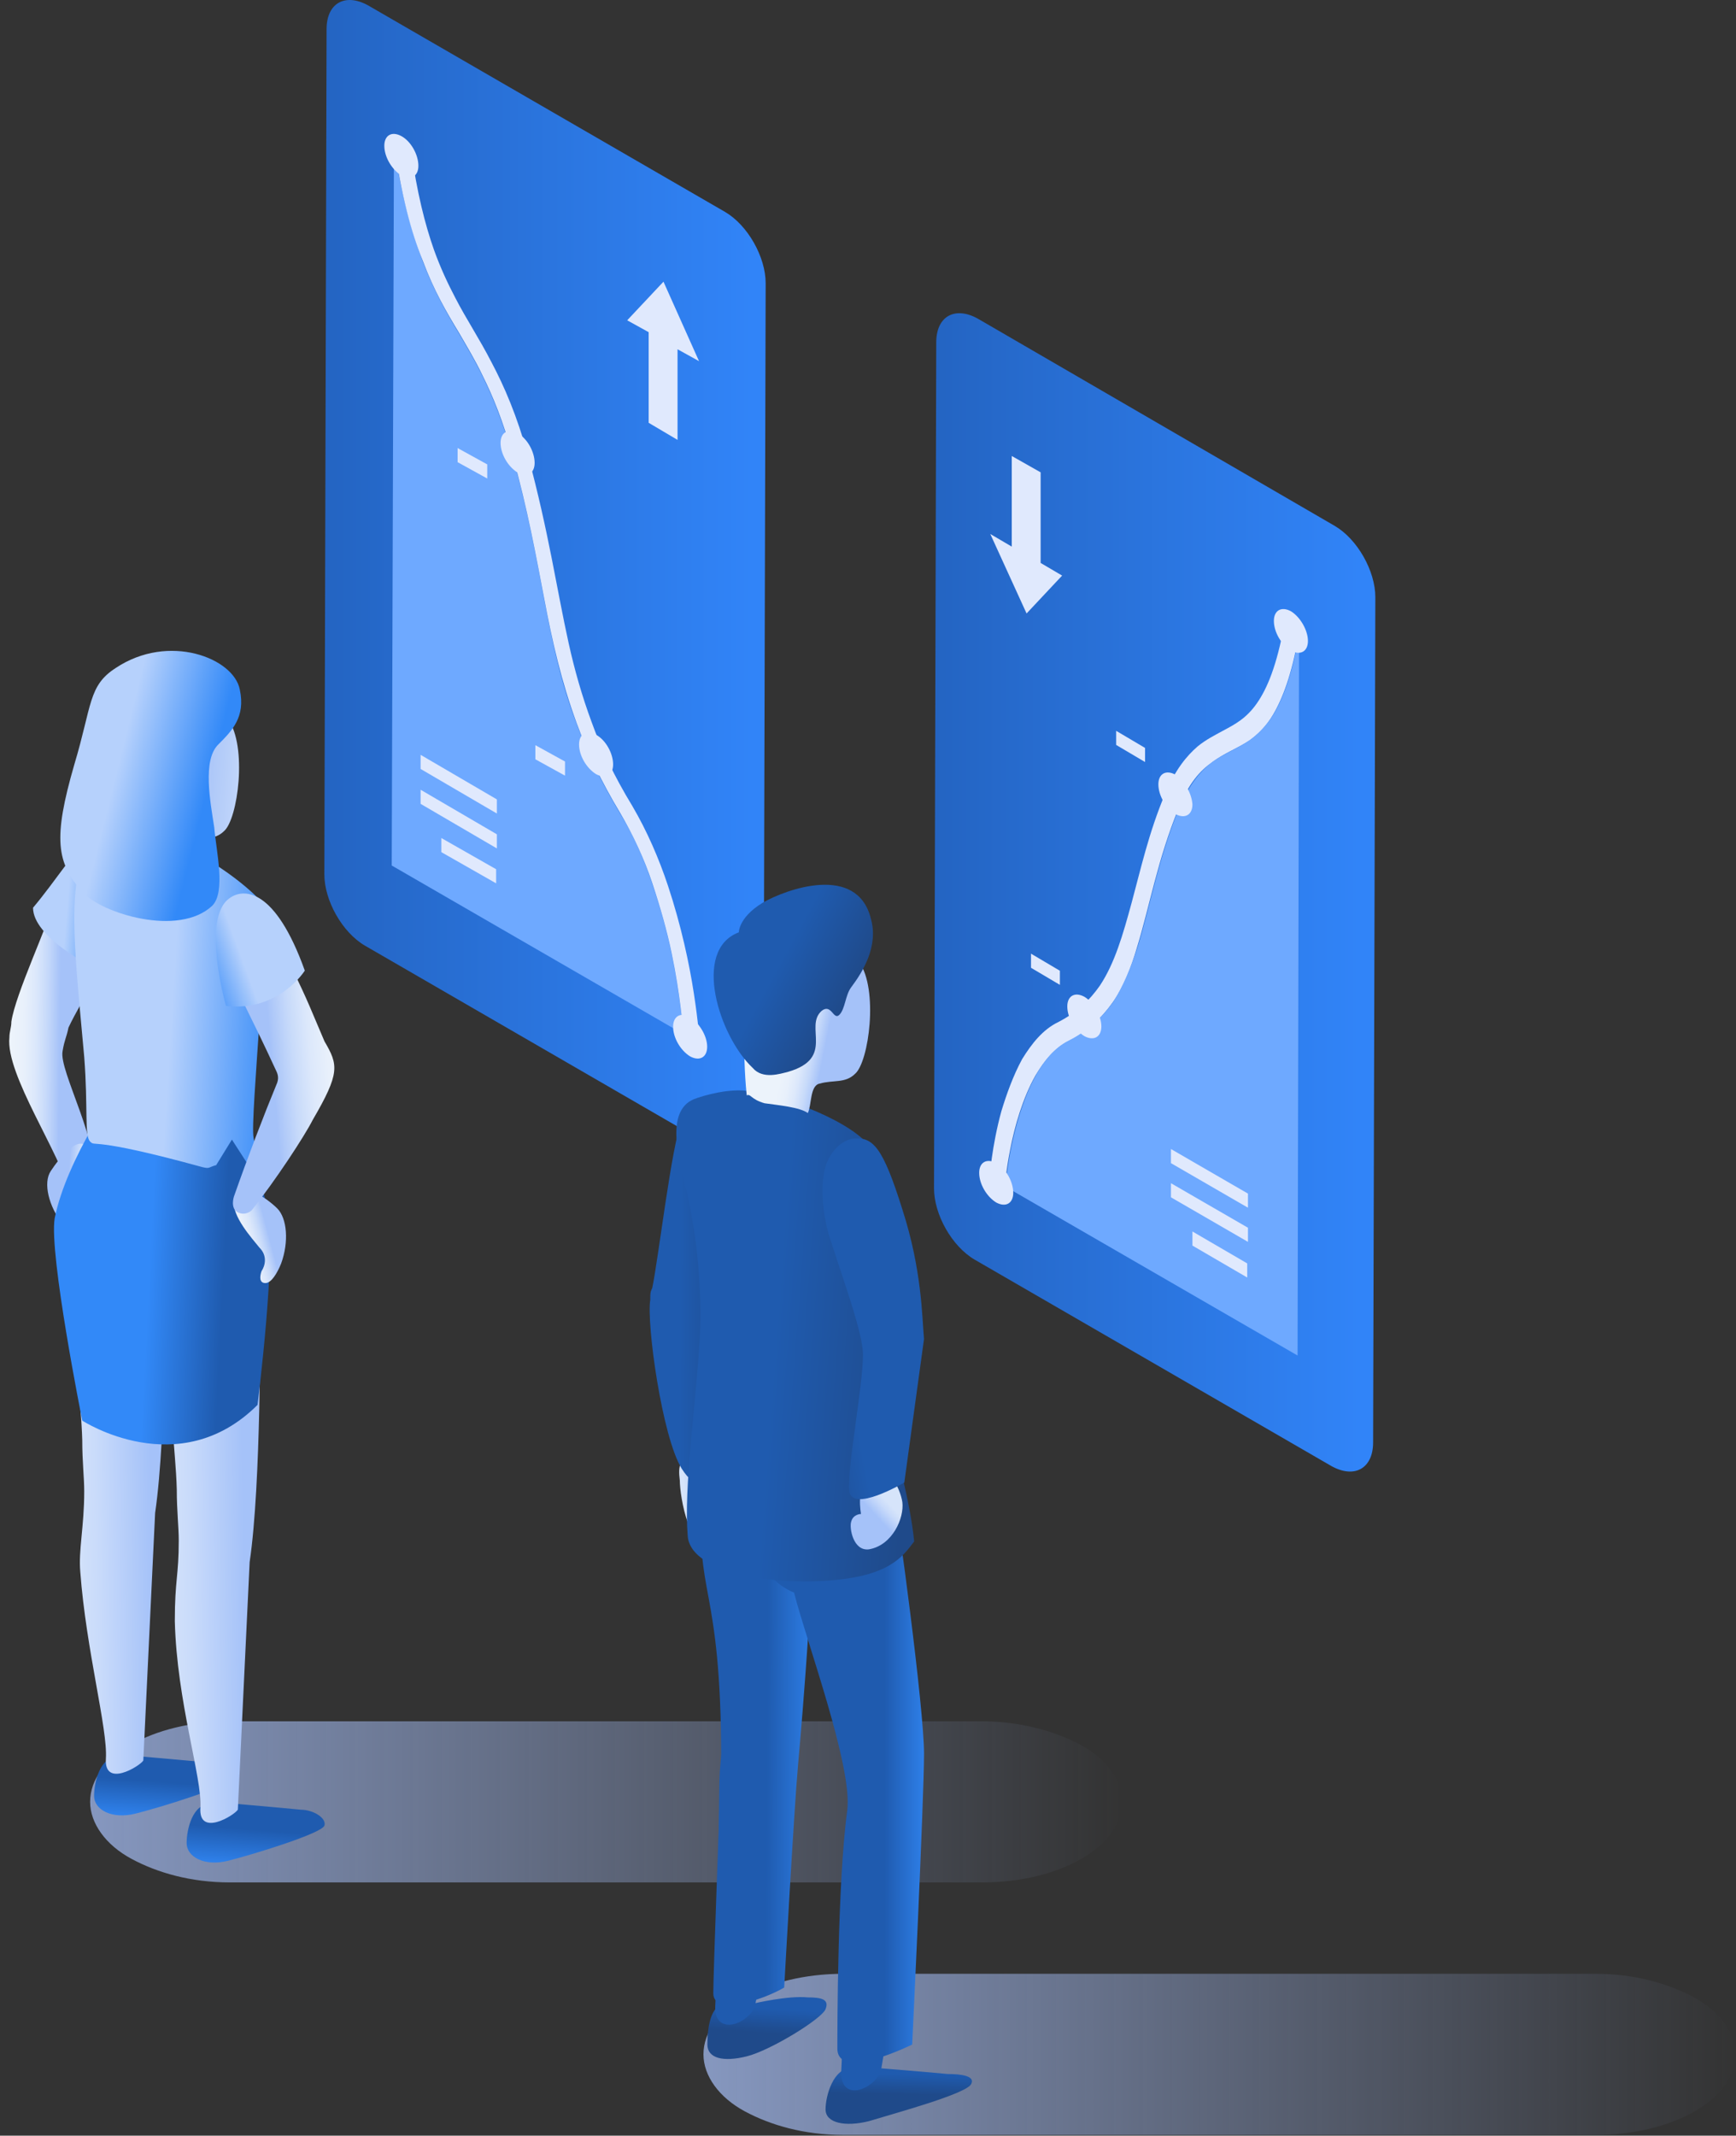 <?xml version="1.0" encoding="UTF-8"?> <svg xmlns="http://www.w3.org/2000/svg" width="161" height="198" viewBox="0 0 161 198" fill="none"><rect x="0" y="0" width="161" height="198" fill="#333333" stroke="none"/> <path d="M123.774 48.749C125.903 49.989 127.551 52.95 127.551 55.36L127.345 133.728C127.345 136.138 125.628 137.102 123.499 135.932L90.4 116.787C88.271 115.548 86.623 112.587 86.623 110.176L86.829 31.739C86.829 29.329 88.546 28.365 90.674 29.536L123.774 48.749Z" fill="url(#paint0_linear)"></path> <path d="M98.503 53.363L95.206 56.875L91.841 49.507L93.833 50.677V42.276L96.511 43.791V52.192L98.503 53.363ZM119.928 57.702C119.447 57.426 119.173 57.495 119.104 57.908C118.417 61.696 117.525 63.831 116.563 65.208C115.602 66.585 114.572 67.136 113.404 67.756C112.649 68.169 111.825 68.582 111.069 69.202C110.039 70.097 109.009 71.337 108.048 73.609C106.537 77.19 105.782 80.633 104.958 83.664C104.134 86.694 103.378 89.311 102.005 91.376C101.043 92.754 99.876 93.856 98.159 94.751C96.717 95.439 95.687 96.748 94.794 98.194C93.97 99.709 93.352 101.431 92.871 103.015C91.979 106.251 91.773 109.212 91.773 109.212C91.773 109.626 92.047 110.245 92.46 110.521C92.871 110.796 93.215 110.59 93.215 110.176V109.901C93.215 109.694 93.284 109.488 93.284 109.143C93.352 108.455 93.49 107.56 93.696 106.527C94.108 104.392 94.863 101.775 96.03 99.709C96.855 98.332 97.816 97.161 99.052 96.541C100.837 95.646 102.142 94.406 103.172 92.96C104.202 91.514 104.889 89.724 105.438 87.864C106.606 84.077 107.361 79.669 109.284 74.987C110.245 72.576 111.344 71.406 112.443 70.648C113.542 69.822 114.709 69.409 115.876 68.651C116.632 68.1 117.387 67.412 118.074 66.241C118.967 64.726 119.791 62.522 120.409 59.079C120.477 58.459 120.271 57.977 119.928 57.702Z" fill="#E0E9FD"></path> <path d="M120.477 58.873C119.859 62.454 119.035 64.658 118.142 66.173C117.456 67.275 116.7 68.032 115.945 68.583C114.777 69.409 113.61 69.823 112.511 70.58C111.412 71.406 110.382 72.577 109.352 74.918C107.43 79.601 106.674 84.009 105.507 87.796C104.889 89.656 104.202 91.377 103.241 92.892C102.21 94.338 100.906 95.578 99.12 96.473C97.884 97.093 96.854 98.264 96.099 99.641C94.931 101.707 94.176 104.393 93.764 106.458C93.558 107.491 93.421 108.456 93.352 109.075C93.283 109.42 93.283 109.695 93.283 109.833V110.039L120.34 125.672L120.477 58.873Z" fill="#6EA9FF"></path> <path d="M110.589 114.171V115.479L115.67 118.44V117.132L110.589 114.171ZM95.618 88.415V89.724L98.296 91.308V89.999L95.618 88.415ZM103.515 67.756V69.064L106.194 70.648V69.34L103.515 67.756ZM108.597 109.695V111.003L115.739 115.135V113.826L108.597 109.695ZM108.597 106.527V107.835L115.739 111.967V110.659L108.597 106.527ZM100.563 92.409C99.67 91.927 98.983 92.341 98.983 93.305C98.983 94.338 99.67 95.508 100.563 96.059C101.455 96.541 102.142 96.128 102.142 95.164C102.142 94.131 101.387 92.892 100.563 92.409ZM109.009 71.819C108.116 71.337 107.43 71.75 107.43 72.714C107.43 73.747 108.116 74.918 109.009 75.469C109.902 75.951 110.589 75.538 110.589 74.574C110.52 73.541 109.833 72.37 109.009 71.819ZM119.722 56.669C118.829 56.187 118.142 56.6 118.142 57.564C118.142 58.597 118.829 59.768 119.722 60.319C120.615 60.801 121.301 60.388 121.301 59.423C121.301 58.459 120.615 57.22 119.722 56.669ZM92.391 107.835C91.498 107.353 90.811 107.766 90.811 108.73C90.811 109.763 91.498 110.934 92.391 111.485C93.283 111.967 93.97 111.554 93.97 110.59C93.97 109.557 93.283 108.317 92.391 107.835Z" fill="#E0E9FD"></path> <path d="M67.232 19.641C69.361 20.881 71.009 23.842 71.009 26.252L70.803 104.62C70.803 107.03 69.087 107.994 66.958 106.824L33.858 87.679C31.729 86.44 30.081 83.479 30.081 81.068L30.287 2.7C30.287 0.29 32.004 -0.674 34.133 0.497L67.232 19.641Z" fill="url(#paint1_linear)"></path> <path d="M58.167 29.696L61.532 26.115L64.829 33.483L62.837 32.381V40.783L60.159 39.199V30.797L58.167 29.696Z" fill="#E0E9FD"></path> <path d="M36.536 13.443L36.33 80.242L63.386 95.874C63.318 95.392 63.112 92.362 62.288 88.437C61.876 86.44 61.257 84.167 60.502 81.964C59.747 79.691 58.785 77.487 57.549 75.49C55.764 72.529 54.459 69.775 53.498 67.158C51.987 63.233 51.231 59.514 50.476 55.589C49.721 51.594 48.965 47.394 47.523 42.229C46.63 39.13 45.738 36.857 44.776 34.929C44.09 33.483 43.334 32.243 42.579 30.935C41.411 29.007 40.244 26.941 39.214 24.255C38.184 21.5 37.222 18.126 36.536 13.443Z" fill="#6EA9FF"></path> <path d="M37.291 12.824C36.81 12.617 36.536 12.824 36.536 13.237C37.222 18.126 38.115 21.501 39.214 24.186C40.244 26.941 41.411 28.938 42.579 30.866C43.334 32.175 44.09 33.414 44.776 34.86C45.738 36.789 46.63 38.992 47.523 42.16C48.965 47.325 49.721 51.594 50.476 55.52C51.231 59.514 52.055 63.164 53.498 67.089C54.459 69.706 55.764 72.46 57.549 75.422C58.717 77.419 59.747 79.622 60.502 81.895C61.257 84.168 61.875 86.371 62.288 88.368C63.111 92.293 63.318 95.324 63.386 95.806C63.386 96.356 63.73 96.839 64.142 97.045C64.622 97.252 64.897 97.045 64.897 96.563C64.897 96.563 64.76 94.773 64.348 92.087C63.936 89.401 63.18 85.82 61.944 82.102C61.12 79.622 60.021 77.074 58.648 74.733C56.931 71.91 55.764 69.43 54.871 66.951C53.978 64.541 53.291 62.131 52.742 59.652C51.643 54.693 50.888 49.322 48.965 42.229C47.935 38.51 46.768 35.825 45.6 33.621C44.433 31.348 43.266 29.627 42.235 27.63C41.549 26.321 40.862 24.875 40.244 23.153C39.42 20.812 38.664 17.851 38.115 13.857C37.909 13.512 37.634 13.03 37.291 12.824ZM40.931 77.694V79.003L46.012 81.895V80.587L40.931 77.694ZM49.652 69.086V70.395L52.399 71.91V70.601L49.652 69.086ZM42.441 41.54V42.849L45.188 44.364V43.055L42.441 41.54ZM39.008 73.218V74.526L46.081 78.658V77.35L39.008 73.218ZM39.008 69.981V71.29L46.081 75.422V74.113L39.008 69.981Z" fill="#E0E9FD"></path> <path d="M55.283 68.122C54.39 67.64 53.703 68.053 53.703 69.017C53.703 70.05 54.39 71.221 55.283 71.772C56.175 72.254 56.862 71.841 56.862 70.876C56.862 69.844 56.175 68.604 55.283 68.122ZM48.004 40.163C47.111 39.681 46.424 40.094 46.424 41.058C46.424 42.091 47.111 43.262 48.004 43.813C48.896 44.295 49.583 43.882 49.583 42.917C49.583 41.885 48.896 40.645 48.004 40.163ZM37.222 12.617C36.33 12.135 35.643 12.548 35.643 13.512C35.643 14.545 36.33 15.716 37.222 16.267C38.115 16.749 38.802 16.336 38.802 15.372C38.802 14.339 38.115 13.099 37.222 12.617ZM64.004 94.29C63.111 93.808 62.425 94.222 62.425 95.186C62.425 96.219 63.111 97.389 64.004 97.94C64.897 98.422 65.584 98.009 65.584 97.045C65.584 96.012 64.828 94.841 64.004 94.29Z" fill="#E0E9FD"></path> <path fill-rule="evenodd" clip-rule="evenodd" d="M100.224 161.768C102.598 163.044 104.059 165.048 104.059 167.052C104.059 171.242 98.215 174.521 91.092 174.521H21.326C17.673 174.521 14.568 173.61 12.194 172.335C9.82 171.06 8.359 169.056 8.359 167.052C8.359 162.861 14.203 159.582 21.326 159.582H91.092C94.562 159.582 97.85 160.493 100.224 161.768Z" fill="url(#paint2_linear)"></path> <path fill-rule="evenodd" clip-rule="evenodd" d="M13.291 162.861C13.291 162.861 17.492 163.225 19.318 163.407C20.414 163.407 21.693 164.136 21.51 164.865C21.327 165.594 14.752 167.598 12.561 168.144C10.369 168.691 8.726 167.78 8.726 166.505C8.726 165.229 9.273 162.861 10.917 162.861H13.291Z" fill="url(#paint3_linear)"></path> <path fill-rule="evenodd" clip-rule="evenodd" d="M15.117 112.395C4.159 111.119 7.446 126.241 7.629 133.528C7.629 135.532 7.811 136.99 7.811 138.265C7.811 141.545 7.264 143.731 7.446 145.735C7.994 153.022 10.003 160.31 9.82 163.043C9.638 165.775 12.925 163.771 13.29 163.225L14.386 140.269C15.482 132.8 15.299 118.043 15.482 116.221C15.482 113.852 15.117 112.395 15.117 112.395Z" fill="url(#paint4_linear)"></path> <path fill-rule="evenodd" clip-rule="evenodd" d="M21.875 167.233C21.875 167.233 26.076 167.598 27.902 167.78C28.998 167.78 30.276 168.509 30.093 169.237C29.911 169.966 23.336 171.97 21.144 172.517C18.953 173.063 17.309 172.152 17.309 170.877C17.309 169.602 17.857 167.233 19.501 167.233H21.875Z" fill="url(#paint5_linear)"></path> <path fill-rule="evenodd" clip-rule="evenodd" d="M23.883 116.951C12.925 115.676 16.213 130.797 16.395 138.084C16.395 140.089 16.578 141.546 16.578 142.821C16.578 146.101 16.213 146.465 16.213 150.291C16.395 157.761 18.77 164.866 18.587 167.599C18.404 170.331 21.692 168.327 22.057 167.781L23.153 144.825C24.249 137.356 24.066 122.599 24.249 120.777C24.066 118.226 23.883 116.951 23.883 116.951Z" fill="url(#paint6_linear)"></path> <path fill-rule="evenodd" clip-rule="evenodd" d="M8.725 110.026C9.455 106.201 5.438 99.278 5.803 97.456C5.985 96.362 6.168 96.18 6.351 95.269C7.629 92.537 10.003 89.439 10.734 84.703C10.003 84.703 6.168 83.427 5.072 83.427C4.524 85.614 1.42 92.172 1.054 94.723C1.054 95.269 0.872 95.634 0.872 96.18C0.506 99.642 5.62 106.929 6.533 110.755L8.725 110.026Z" fill="url(#paint7_linear)"></path> <path fill-rule="evenodd" clip-rule="evenodd" d="M7.446 111.666C7.811 110.755 8.907 108.205 8.359 106.747C7.446 104.743 5.437 107.476 4.707 108.569C3.976 109.662 4.524 111.848 5.802 113.488C6.533 114.217 7.263 114.945 7.629 114.945C8.177 114.763 7.994 114.217 7.629 113.852C7.446 113.488 7.081 112.577 7.446 111.666Z" fill="url(#paint8_linear)"></path> <path fill-rule="evenodd" clip-rule="evenodd" d="M3.063 84.156C3.063 86.889 8.542 89.621 8.542 89.621C8.542 89.621 8.725 77.962 7.994 78.144C7.264 78.326 5.072 81.787 3.063 84.156Z" fill="url(#paint9_linear)"></path> <path fill-rule="evenodd" clip-rule="evenodd" d="M8.542 104.562C7.081 107.112 5.62 110.209 5.072 112.942C4.524 116.221 7.629 131.707 7.629 131.707C7.629 131.707 16.578 137.537 23.883 130.25C23.883 130.25 25.709 115.857 24.796 112.031C23.883 108.205 22.97 104.744 20.961 104.744L8.542 104.562Z" fill="url(#paint10_linear)"></path> <path fill-rule="evenodd" clip-rule="evenodd" d="M23.153 108.205C23.701 107.658 23.701 106.383 23.518 105.472C23.153 103.832 25.162 84.703 24.249 83.61C22.788 81.97 18.952 79.055 15.482 77.962C12.925 77.051 10.734 76.504 10.734 76.504C5.62 78.144 6.716 85.796 7.812 98.002C8.177 102.739 7.812 105.29 8.36 105.836C8.908 106.383 8.177 105.29 18.77 108.205C19.5 108.387 19.318 108.205 20.048 108.023L21.509 105.654L23.153 108.205Z" fill="url(#paint11_linear)"></path> <path fill-rule="evenodd" clip-rule="evenodd" d="M24.067 115.675C23.336 114.764 21.51 112.76 21.692 111.302C22.058 109.116 24.797 111.12 25.71 112.031C26.624 112.942 26.806 115.128 26.076 117.132C25.71 118.043 25.163 118.954 24.615 118.954C24.067 118.954 24.067 118.407 24.249 117.861C24.615 117.314 24.797 116.403 24.067 115.675Z" fill="url(#paint12_linear)"></path> <path fill-rule="evenodd" clip-rule="evenodd" d="M28.999 103.832C28.268 105.29 25.529 109.48 23.337 112.213C23.337 112.213 22.789 112.759 22.058 112.395C21.328 112.031 21.693 110.938 21.693 110.938C22.972 107.294 24.433 103.468 25.711 100.371C25.894 99.824 25.711 99.46 25.529 99.096C23.52 94.723 21.511 90.897 21.145 89.986C20.597 88.529 22.058 88.164 23.154 87.8C24.067 87.618 25.346 86.343 27.172 89.986C28.451 92.537 28.999 93.994 30.094 96.545C31.373 98.731 31.555 99.46 28.999 103.832Z" fill="url(#paint13_linear)"></path> <path fill-rule="evenodd" clip-rule="evenodd" d="M21.144 66.666C22.97 69.216 22.057 75.957 20.779 77.05C19.866 77.961 18.77 77.597 17.491 77.961C16.578 78.143 16.761 79.237 16.395 79.965C15.3 82.516 10.916 80.876 10.551 79.054C10.369 77.597 9.638 67.941 12.195 66.301C14.569 64.662 19.866 64.844 21.144 66.666Z" fill="url(#paint14_linear)"></path> <path fill-rule="evenodd" clip-rule="evenodd" d="M10.734 61.929C8.177 63.568 8.542 65.39 6.899 70.856C4.89 77.779 5.255 79.965 7.629 82.698C9.456 84.702 16.578 86.888 19.683 83.973C20.962 82.698 20.048 78.872 19.866 76.686C19.5 74.317 18.77 70.492 20.231 69.034C21.509 67.759 22.788 66.483 22.24 63.933C21.692 61.018 15.665 58.649 10.734 61.929Z" fill="url(#paint15_linear)"></path> <path fill-rule="evenodd" clip-rule="evenodd" d="M21.328 83.244C22.606 82.333 25.528 82.333 28.268 89.985C28.268 89.985 25.894 93.811 20.963 93.264C20.963 93.264 18.588 85.066 21.328 83.244Z" fill="url(#paint16_linear)"></path> <path fill-rule="evenodd" clip-rule="evenodd" d="M157.105 185.178C159.479 186.454 160.94 188.458 160.94 190.462C160.94 194.652 155.096 197.931 147.973 197.931H78.207C74.554 197.931 71.449 197.021 69.075 195.745C66.701 194.47 65.24 192.466 65.24 190.462C65.24 186.272 71.084 182.992 78.207 182.992H147.973C151.626 182.992 154.73 183.903 157.105 185.178Z" fill="url(#paint17_linear)"></path> <path fill-rule="evenodd" clip-rule="evenodd" d="M64.327 135.078C63.048 135.26 62.866 135.806 63.048 137.264C63.048 138.721 63.961 144.369 66.336 143.094C68.71 141.636 67.614 135.989 64.327 135.078Z" fill="url(#paint18_linear)"></path> <path fill-rule="evenodd" clip-rule="evenodd" d="M60.308 120.502V120.32C60.308 119.956 60.308 119.773 60.491 119.409C61.039 116.858 62.317 105.927 63.23 103.923C64.144 101.555 69.44 99.733 68.344 109.389C67.796 113.943 65.605 131.98 65.422 135.624C65.422 137.628 64.509 138.174 63.23 136.17C61.404 133.255 59.943 122.688 60.308 120.502Z" fill="url(#paint19_linear)"></path> <path fill-rule="evenodd" clip-rule="evenodd" d="M69.988 185.726C69.988 185.726 73.093 184.997 74.919 185.18C76.197 185.18 76.928 185.362 76.562 186.273C76.197 187.184 71.449 190.099 69.257 190.645C67.066 191.192 65.605 190.827 65.605 189.552C65.605 188.277 65.787 185.726 67.431 185.726H69.988Z" fill="url(#paint20_linear)"></path> <path fill-rule="evenodd" clip-rule="evenodd" d="M66.702 166.048C66.702 166.048 66.519 183.174 66.336 185.907C66.154 188.639 69.076 187.911 69.989 186.089C69.989 186.089 75.103 162.222 73.459 156.028C71.815 149.834 66.702 156.028 66.702 166.048Z" fill="url(#paint21_linear)"></path> <path fill-rule="evenodd" clip-rule="evenodd" d="M81.494 191.737C81.494 191.737 86.06 192.101 87.886 192.283C89.165 192.283 90.443 192.466 90.078 193.194C89.713 194.105 82.955 195.927 80.581 196.656C78.389 197.202 76.563 196.838 76.563 195.563C76.563 194.287 77.293 191.737 78.937 191.737H81.494Z" fill="url(#paint22_linear)"></path> <path fill-rule="evenodd" clip-rule="evenodd" d="M78.389 172.061C78.389 172.061 78.207 189.187 78.024 191.919C77.841 194.834 80.763 193.923 81.677 192.102C81.677 192.102 85.877 168.235 84.416 162.041C82.59 155.846 78.389 162.041 78.389 172.061Z" fill="url(#paint23_linear)"></path> <path fill-rule="evenodd" clip-rule="evenodd" d="M72.728 184.267C70.537 185.542 66.154 186.818 66.154 184.814C66.154 182.81 66.702 168.599 66.884 163.133C66.884 146.554 64.327 147.83 65.24 138.903C66.154 129.976 74.372 137.81 75.103 140.178C75.833 142.546 74.372 159.672 74.007 163.68C73.642 167.688 72.728 184.267 72.728 184.267Z" fill="url(#paint24_linear)"></path> <path fill-rule="evenodd" clip-rule="evenodd" d="M82.772 137.809C83.32 140.724 85.695 158.396 85.695 162.587C85.695 166.777 84.599 189.55 84.599 189.55C84.599 189.55 77.659 193.012 77.659 189.915C77.659 188.275 77.659 174.611 78.572 167.87C79.12 163.862 74.737 152.02 73.641 147.647C72.18 147.101 68.344 144.55 69.257 136.898C70.536 129.247 82.772 137.809 82.772 137.809Z" fill="url(#paint25_linear)"></path> <path fill-rule="evenodd" clip-rule="evenodd" d="M63.778 142.363C63.961 145.643 70.901 146.918 76.562 146.554C82.407 146.189 83.685 144.367 84.781 142.91C84.416 139.084 82.955 134.165 82.407 131.432C81.859 122.687 82.224 109.205 81.128 107.019C80.032 104.469 73.823 101.918 69.622 101.189C67.796 100.825 65.239 101.554 64.326 101.918C61.769 103.011 62.865 107.201 63.595 110.116C64.326 113.031 65.239 118.679 64.874 124.509C64.508 130.339 63.413 137.991 63.778 142.363Z" fill="url(#paint26_linear)"></path> <path fill-rule="evenodd" clip-rule="evenodd" d="M79.668 89.166C81.494 91.717 80.581 98.458 79.303 99.551C78.389 100.462 77.294 100.097 76.015 100.462C75.102 100.644 75.285 102.466 74.919 103.194C74.189 102.648 72.18 102.466 70.901 102.283C69.623 101.919 69.623 101.373 69.258 101.555C69.075 100.097 68.345 90.441 70.901 88.802C73.093 87.162 78.389 87.344 79.668 89.166Z" fill="url(#paint27_linear)"></path> <path fill-rule="evenodd" clip-rule="evenodd" d="M70.719 83.701C72.911 82.426 79.485 80.057 80.764 85.159C81.494 87.709 80.033 90.078 78.938 91.535C78.39 92.264 78.39 93.539 77.842 94.086C77.294 94.632 77.111 92.993 76.198 93.721C74.554 95.179 77.476 98.094 73.093 99.369C72.363 99.551 70.719 100.098 69.806 99.005C66.701 96.09 64.144 88.074 68.527 86.434C68.527 86.616 68.345 85.159 70.719 83.701Z" fill="url(#paint28_linear)"></path> <path fill-rule="evenodd" clip-rule="evenodd" d="M80.581 143.64C82.773 143.276 83.869 140.725 83.686 139.267C83.503 137.992 82.225 135.259 80.581 136.899C79.668 137.81 79.668 139.267 79.851 140.361C79.851 140.361 79.12 140.361 78.937 141.089C78.755 141.636 79.12 143.822 80.581 143.64Z" fill="url(#paint29_linear)"></path> <path fill-rule="evenodd" clip-rule="evenodd" d="M85.694 124.146C85.512 122.142 85.512 117.769 83.686 112.122C81.859 106.292 80.946 105.381 79.12 105.563C77.841 105.745 76.563 107.203 76.38 109.024C76.198 110.118 76.198 112.668 77.111 115.219C78.206 118.68 80.033 123.599 80.033 125.603C80.033 128.518 78.572 135.988 78.754 138.174C78.937 140.361 83.868 137.446 83.868 137.446L85.694 124.146Z" fill="url(#paint30_linear)"></path> <defs> <linearGradient id="paint0_linear" x1="126.161" y1="82.734" x2="81.491" y2="82.734" gradientUnits="userSpaceOnUse"> <stop stop-color="#3184F8"></stop> <stop offset="1" stop-color="#2260BB"></stop> </linearGradient> <linearGradient id="paint1_linear" x1="69.668" y1="53.66" x2="24.999" y2="53.66" gradientUnits="userSpaceOnUse"> <stop stop-color="#3184F8"></stop> <stop offset="1" stop-color="#2260BB"></stop> </linearGradient> <linearGradient id="paint2_linear" x1="8.217" y1="167.109" x2="104.061" y2="167.109" gradientUnits="userSpaceOnUse"> <stop stop-color="#A9C2FB" stop-opacity="0.7"></stop> <stop offset="0.01" stop-color="#A9C2FB" stop-opacity="0.693"></stop> <stop offset="1" stop-color="#A9C2FB" stop-opacity="0"></stop> </linearGradient> <linearGradient id="paint3_linear" x1="14.976" y1="165.194" x2="14.658" y2="169.223" gradientUnits="userSpaceOnUse"> <stop stop-color="#1F5BAF"></stop> <stop offset="1" stop-color="#3289F8"></stop> </linearGradient> <linearGradient id="paint4_linear" x1="13.93" y1="136.808" x2="6.278" y2="136.947" gradientUnits="userSpaceOnUse"> <stop stop-color="#A5C2F9"></stop> <stop offset="0.003" stop-color="#A5C2F9"></stop> <stop offset="0.652" stop-color="#C9DBFA"></stop> <stop offset="1" stop-color="#D6E4FA"></stop> </linearGradient> <linearGradient id="paint5_linear" x1="23.651" y1="169.635" x2="23.333" y2="173.664" gradientUnits="userSpaceOnUse"> <stop stop-color="#1F5BAF"></stop> <stop offset="1" stop-color="#3289F8"></stop> </linearGradient> <linearGradient id="paint6_linear" x1="22.605" y1="141.25" x2="14.953" y2="141.389" gradientUnits="userSpaceOnUse"> <stop stop-color="#A5C2F9"></stop> <stop offset="0.003" stop-color="#A5C2F9"></stop> <stop offset="0.652" stop-color="#C9DBFA"></stop> <stop offset="1" stop-color="#D6E4FA"></stop> </linearGradient> <linearGradient id="paint7_linear" x1="5.525" y1="97.049" x2="1.25" y2="97.007" gradientUnits="userSpaceOnUse"> <stop stop-color="#A5C2F9"></stop> <stop offset="0.041" stop-color="#ABC6F9"></stop> <stop offset="0.284" stop-color="#C7DAFA"></stop> <stop offset="0.526" stop-color="#DCE8FB"></stop> <stop offset="0.766" stop-color="#E8F0FB"></stop> <stop offset="1" stop-color="#ECF3FB"></stop> </linearGradient> <linearGradient id="paint8_linear" x1="6.231" y1="110.021" x2="9.017" y2="110.278" gradientUnits="userSpaceOnUse"> <stop stop-color="#A5C2F9"></stop> <stop offset="0.041" stop-color="#ABC6F9"></stop> <stop offset="0.284" stop-color="#C7DAFA"></stop> <stop offset="0.526" stop-color="#DCE8FB"></stop> <stop offset="0.766" stop-color="#E8F0FB"></stop> <stop offset="1" stop-color="#ECF3FB"></stop> </linearGradient> <linearGradient id="paint9_linear" x1="6.296" y1="83.195" x2="10.105" y2="83.506" gradientUnits="userSpaceOnUse"> <stop stop-color="#B6D1FC"></stop> <stop offset="1" stop-color="#3289F8"></stop> </linearGradient> <linearGradient id="paint10_linear" x1="20.679" y1="119.741" x2="13.754" y2="119.389" gradientUnits="userSpaceOnUse"> <stop stop-color="#1F5BAF"></stop> <stop offset="1" stop-color="#3289F8"></stop> </linearGradient> <linearGradient id="paint11_linear" x1="16.013" y1="92.593" x2="26.108" y2="93.229" gradientUnits="userSpaceOnUse"> <stop stop-color="#B6D1FC"></stop> <stop offset="1" stop-color="#3289F8"></stop> </linearGradient> <linearGradient id="paint12_linear" x1="24.695" y1="113.669" x2="22.127" y2="114.353" gradientUnits="userSpaceOnUse"> <stop stop-color="#A5C2F9"></stop> <stop offset="0.041" stop-color="#ABC6F9"></stop> <stop offset="0.284" stop-color="#C7DAFA"></stop> <stop offset="0.526" stop-color="#DCE8FB"></stop> <stop offset="0.766" stop-color="#E8F0FB"></stop> <stop offset="1" stop-color="#ECF3FB"></stop> </linearGradient> <linearGradient id="paint13_linear" x1="25.244" y1="98.876" x2="32.004" y2="98.295" gradientUnits="userSpaceOnUse"> <stop stop-color="#A5C2F9"></stop> <stop offset="0.041" stop-color="#ABC6F9"></stop> <stop offset="0.284" stop-color="#C7DAFA"></stop> <stop offset="0.526" stop-color="#DCE8FB"></stop> <stop offset="0.766" stop-color="#E8F0FB"></stop> <stop offset="1" stop-color="#ECF3FB"></stop> </linearGradient> <linearGradient id="paint14_linear" x1="18.364" y1="73.575" x2="34.532" y2="74.931" gradientUnits="userSpaceOnUse"> <stop stop-color="#A5C2F9"></stop> <stop offset="0.041" stop-color="#ABC6F9"></stop> <stop offset="0.284" stop-color="#C7DAFA"></stop> <stop offset="0.526" stop-color="#DCE8FB"></stop> <stop offset="0.766" stop-color="#E8F0FB"></stop> <stop offset="1" stop-color="#ECF3FB"></stop> </linearGradient> <linearGradient id="paint15_linear" x1="11.037" y1="70.606" x2="19.368" y2="72.69" gradientUnits="userSpaceOnUse"> <stop stop-color="#B6D1FC"></stop> <stop offset="1" stop-color="#3289F8"></stop> </linearGradient> <linearGradient id="paint16_linear" x1="22.355" y1="88.566" x2="18.18" y2="90.097" gradientUnits="userSpaceOnUse"> <stop stop-color="#B6D1FC"></stop> <stop offset="1" stop-color="#3289F8"></stop> </linearGradient> <linearGradient id="paint17_linear" x1="65.19" y1="190.565" x2="161.033" y2="190.565" gradientUnits="userSpaceOnUse"> <stop stop-color="#A9C2FB" stop-opacity="0.7"></stop> <stop offset="0.01" stop-color="#A9C2FB" stop-opacity="0.693"></stop> <stop offset="1" stop-color="#A9C2FB" stop-opacity="0"></stop> </linearGradient> <linearGradient id="paint18_linear" x1="64.927" y1="139.092" x2="63.535" y2="139.215" gradientUnits="userSpaceOnUse"> <stop stop-color="#A5C2F9"></stop> <stop offset="0.003" stop-color="#A5C2F9"></stop> <stop offset="0.652" stop-color="#C9DBFA"></stop> <stop offset="1" stop-color="#D6E4FA"></stop> </linearGradient> <linearGradient id="paint19_linear" x1="68.648" y1="120.157" x2="63.088" y2="120.116" gradientUnits="userSpaceOnUse"> <stop stop-color="#1F4A8A"></stop> <stop offset="1" stop-color="#1F5BAF"></stop> </linearGradient> <linearGradient id="paint20_linear" x1="70.67" y1="188.465" x2="70.83" y2="186.167" gradientUnits="userSpaceOnUse"> <stop stop-color="#1F4A8A"></stop> <stop offset="1" stop-color="#1F5BAF"></stop> </linearGradient> <linearGradient id="paint21_linear" x1="77.443" y1="177.168" x2="73.132" y2="177" gradientUnits="userSpaceOnUse"> <stop stop-color="#3289F8"></stop> <stop offset="1" stop-color="#1F5BAF"></stop> </linearGradient> <linearGradient id="paint22_linear" x1="83.504" y1="194.164" x2="83.539" y2="192.296" gradientUnits="userSpaceOnUse"> <stop stop-color="#1F4A8A"></stop> <stop offset="1" stop-color="#1F5BAF"></stop> </linearGradient> <linearGradient id="paint23_linear" x1="88.253" y1="184.632" x2="86.082" y2="184.542" gradientUnits="userSpaceOnUse"> <stop stop-color="#3289F8"></stop> <stop offset="1" stop-color="#1F5BAF"></stop> </linearGradient> <linearGradient id="paint24_linear" x1="71.132" y1="160.529" x2="76.68" y2="160.553" gradientUnits="userSpaceOnUse"> <stop stop-color="#1F5BAF"></stop> <stop offset="1" stop-color="#3289F8"></stop> </linearGradient> <linearGradient id="paint25_linear" x1="82.042" y1="162.523" x2="86.713" y2="162.523" gradientUnits="userSpaceOnUse"> <stop stop-color="#1F5BAF"></stop> <stop offset="1" stop-color="#3289F8"></stop> </linearGradient> <linearGradient id="paint26_linear" x1="71.906" y1="124.272" x2="84.907" y2="125.245" gradientUnits="userSpaceOnUse"> <stop stop-color="#1F5BAF"></stop> <stop offset="1" stop-color="#1F4A8A"></stop> </linearGradient> <linearGradient id="paint27_linear" x1="76.748" y1="95.989" x2="73.272" y2="95.288" gradientUnits="userSpaceOnUse"> <stop stop-color="#A5C2F9"></stop> <stop offset="0.041" stop-color="#ABC6F9"></stop> <stop offset="0.284" stop-color="#C7DAFA"></stop> <stop offset="0.526" stop-color="#DCE8FB"></stop> <stop offset="0.766" stop-color="#E8F0FB"></stop> <stop offset="1" stop-color="#ECF3FB"></stop> </linearGradient> <linearGradient id="paint28_linear" x1="78.071" y1="93.745" x2="71.722" y2="90.29" gradientUnits="userSpaceOnUse"> <stop stop-color="#1F4A8A"></stop> <stop offset="1" stop-color="#1F5BAF"></stop> </linearGradient> <linearGradient id="paint29_linear" x1="81.172" y1="140.473" x2="82.396" y2="139.341" gradientUnits="userSpaceOnUse"> <stop stop-color="#A5C2F9"></stop> <stop offset="0.003" stop-color="#A5C2F9"></stop> <stop offset="0.652" stop-color="#C9DBFA"></stop> <stop offset="1" stop-color="#D6E4FA"></stop> </linearGradient> <linearGradient id="paint30_linear" x1="74.168" y1="137.234" x2="80.292" y2="136.068" gradientUnits="userSpaceOnUse"> <stop stop-color="#1F4A8A"></stop> <stop offset="1" stop-color="#1F5BAF"></stop> </linearGradient> </defs> </svg> 